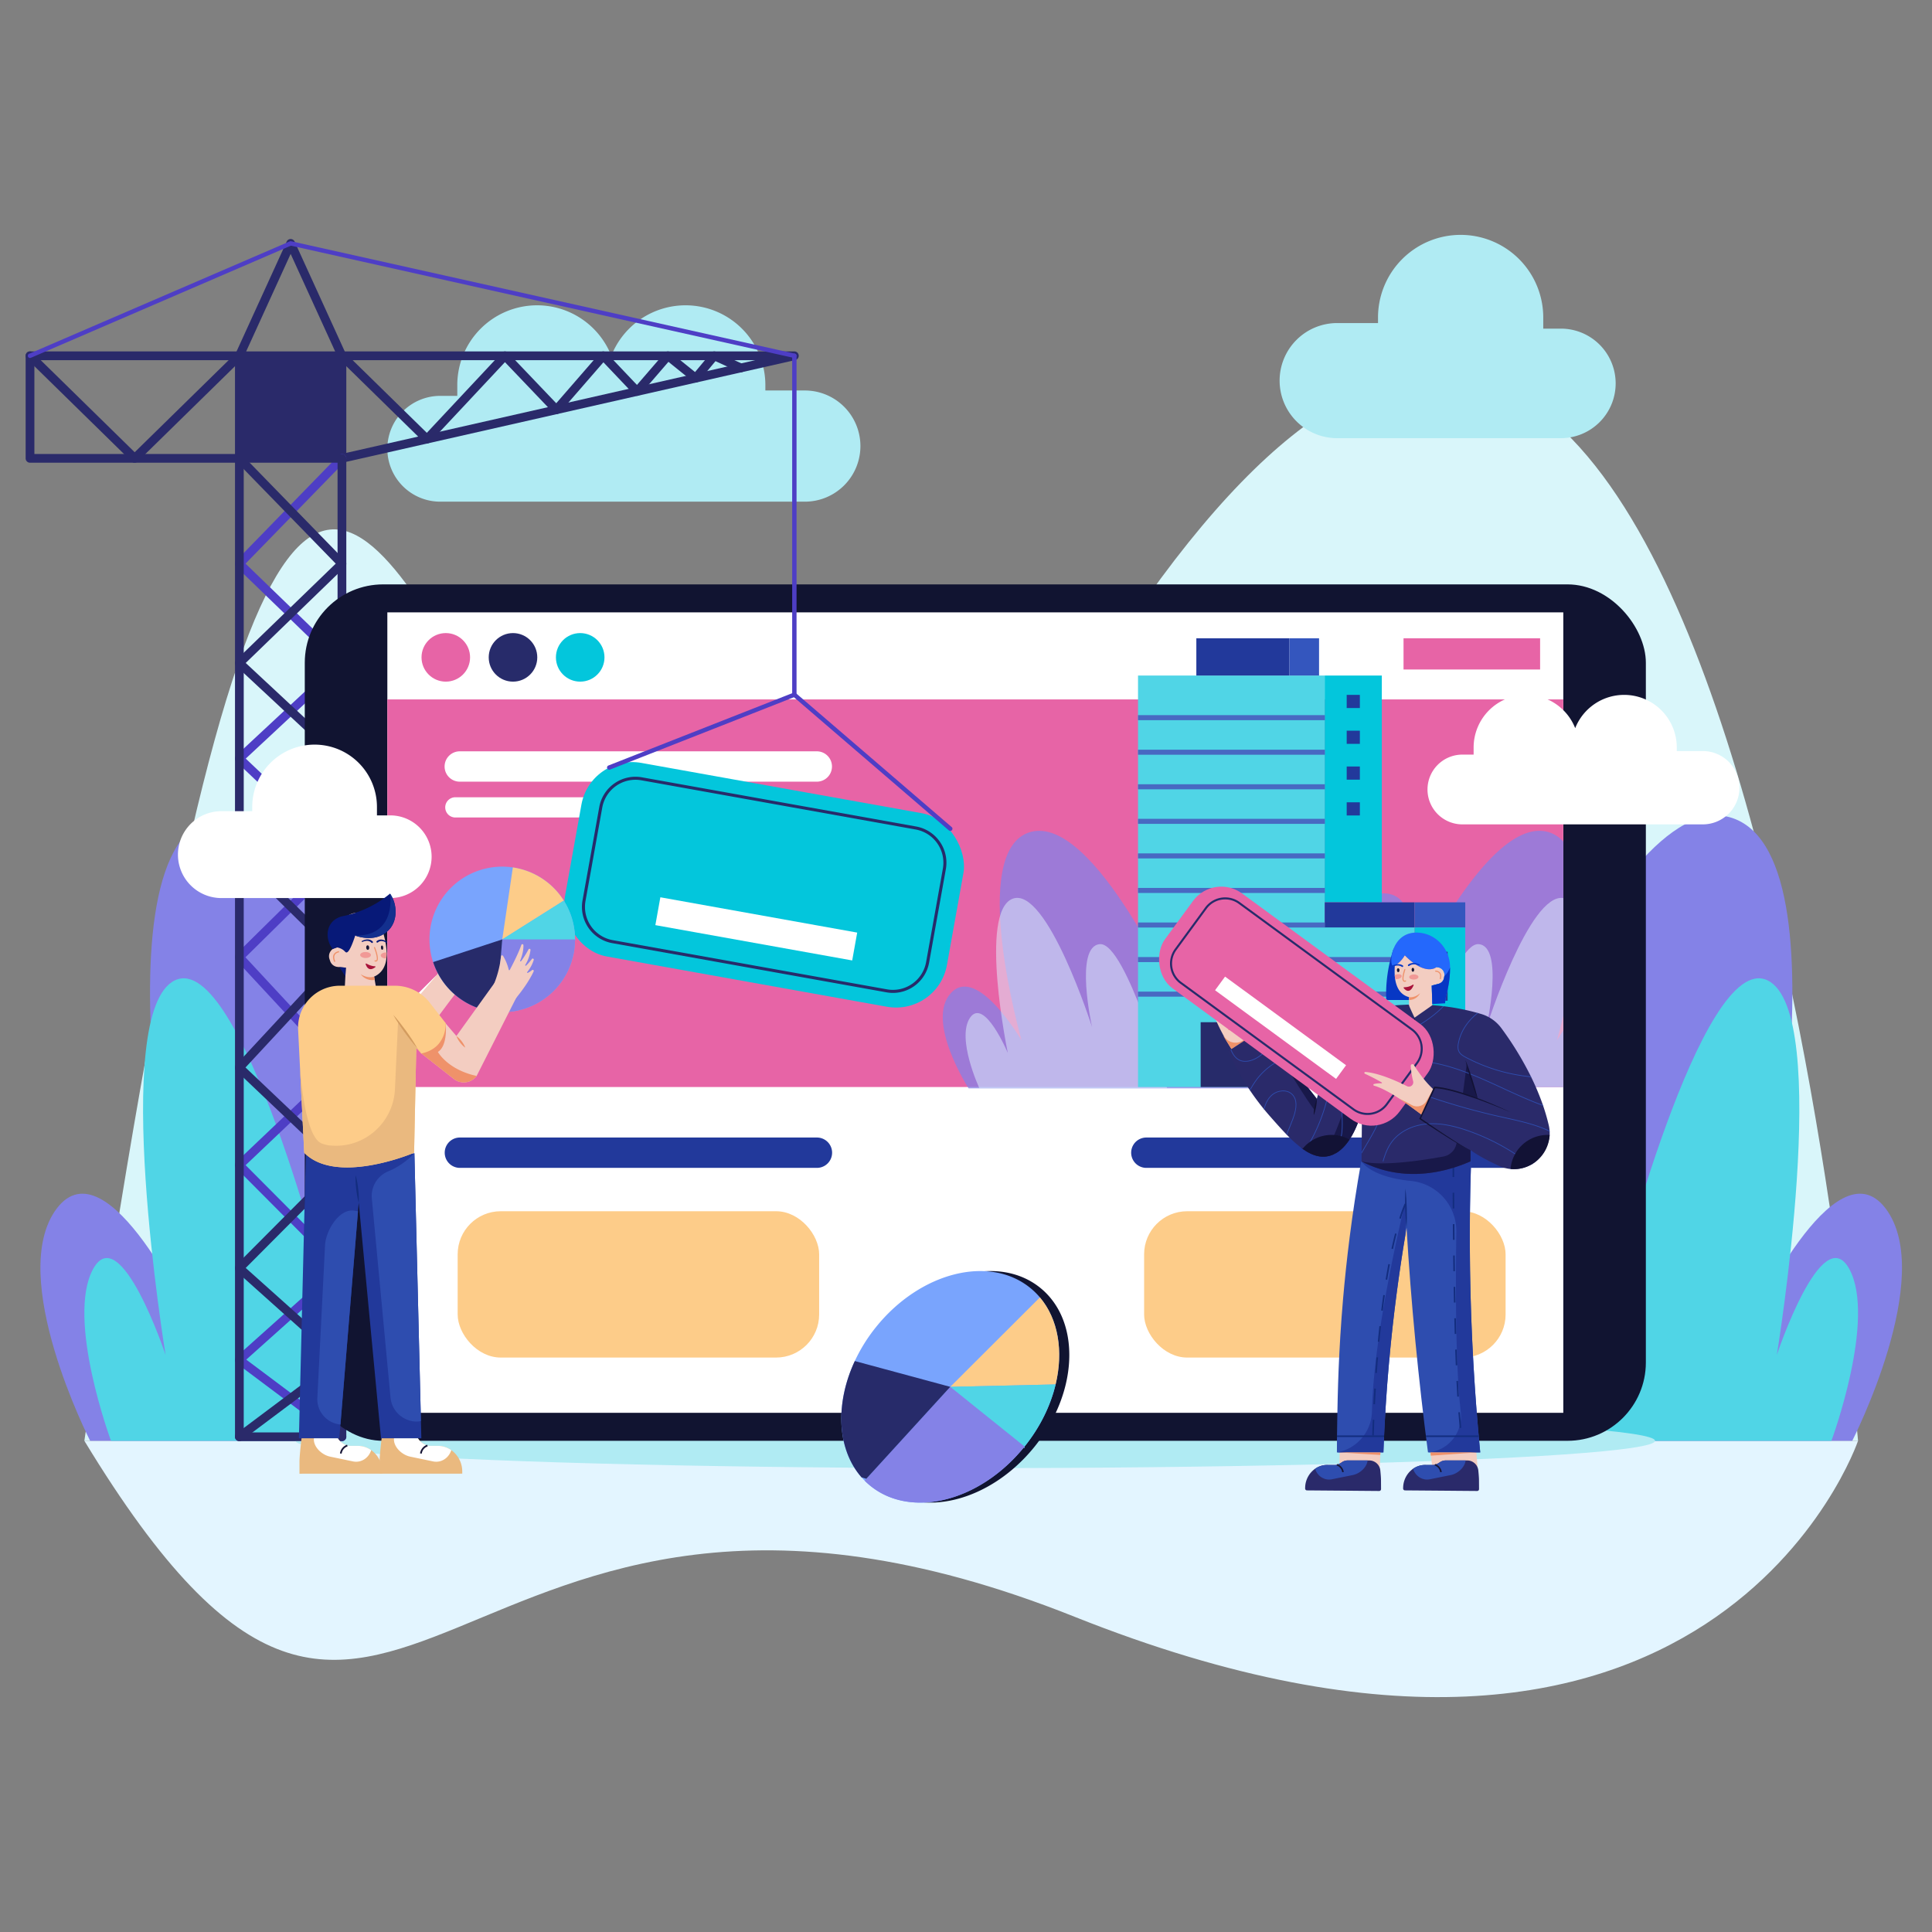 <svg xmlns="http://www.w3.org/2000/svg" id="Teamwork" viewBox="0 0 2000 2000"><rect x="0" y="0" width="2000" height="2000" fill="#808080" stroke="none"/><defs><style>.cls-1{fill:#d9f6fa;}.cls-12,.cls-2{fill:#e3f5ff;}.cls-11,.cls-3{fill:#8482e7;}.cls-4{fill:#50d5e6;}.cls-5{fill:#b0ebf3;}.cls-6{fill:#2a2a6a;}.cls-7{fill:#4e3ec5;}.cls-8{fill:#111431;}.cls-9{fill:#fff;}.cls-10{fill:#e764a6;}.cls-11{opacity:0.75;}.cls-12{opacity:0.5;}.cls-13{fill:#22399b;}.cls-14{fill:#3456be;}.cls-15{fill:#03c6dc;}.cls-16{fill:#4869c2;}.cls-17{fill:#272b6a;}.cls-18{fill:#fdcc89;}.cls-19{fill:#dc8e90;}.cls-20{fill:#eab97f;}.cls-21{fill:#171636;}.cls-22{fill:#fbcebf;}.cls-23{fill:#132d7f;}.cls-24{fill:#2e4daf;}.cls-25{fill:#f3cdc1;}.cls-26{fill:#ef926a;}.cls-27{fill:#79a4fd;}.cls-28{fill:#f19996;}.cls-29{fill:#071978;}.cls-30{fill:#a8133a;}.cls-31{fill:#13308e;}.cls-32{fill:#d39c5f;}.cls-33{fill:#181849;}.cls-34{fill:#0737c4;}.cls-35{fill:#fb7e60;}.cls-36{fill:#121235;}.cls-37{fill:#2468fc;}</style></defs><g id="Background"><path class="cls-1" d="M1923.444,1491.513S1772.4-361.681,1112.263,733.78,412.234-736.422,87.331,1491.513Z"></path><path class="cls-2" d="M1923.443,1491.513s-151.043,445.376-811.181,182.105S412.233,2026.95,87.329,1491.513Z"></path><path class="cls-3" d="M541.278,1001.421c-96.55,6.656-29.194,281.888-29.194,281.888S344.526,803.673,217.1,846.93C89.67,890.662,198.84,1371.248,198.84,1371.248S111.561,1181.58,58.792,1250.983c-52.768,69.878,34.53,240.53,34.53,240.53h697.76S637.828,994.766,541.278,1001.421Z"></path><path class="cls-4" d="M354.781,1129.047c-51.7,4.922-15.634,208.48-15.634,208.48s-89.729-354.733-157.967-322.74c-68.239,32.344-9.778,387.78-9.778,387.78s-46.738-140.277-75-88.947c-28.258,51.68,18.49,177.893,18.49,177.893H488.553S406.484,1124.125,354.781,1129.047Z"></path><path class="cls-3" d="M1469.494,1001.421c96.55,6.656,29.194,281.888,29.194,281.888s167.558-479.636,294.985-436.379c127.428,43.732,18.259,524.318,18.259,524.318s87.279-189.668,140.047-120.265c52.769,69.878-34.529,240.53-34.529,240.53H1219.69S1372.944,994.766,1469.494,1001.421Z"></path><path class="cls-4" d="M1655.991,1129.047c51.7,4.922,15.634,208.48,15.634,208.48s89.728-354.733,157.967-322.74c68.239,32.344,9.777,387.78,9.777,387.78s46.739-140.277,75-88.947c28.258,51.68-18.491,177.893-18.491,177.893H1522.219S1604.288,1124.125,1655.991,1129.047Z"></path><ellipse class="cls-5" cx="1009.647" cy="1491.514" rx="703.662" ry="28.276"></ellipse></g><g id="Cloud_1" data-name="Cloud 1"><path class="cls-5" d="M1672.526,396.9h0a56.7,56.7,0,0,0-56.7-56.7h-18.258V328.667a85.525,85.525,0,0,0-85.525-85.525h0a85.524,85.524,0,0,0-85.525,85.525v5.765h-42.283a59.58,59.58,0,0,0-59.579,59.58h0a59.579,59.579,0,0,0,59.579,59.579h231.591A56.7,56.7,0,0,0,1672.526,396.9Z"></path><path class="cls-5" d="M833.146,404.234H792.3v-5.569a82.614,82.614,0,0,0-82.614-82.614h0a82.641,82.641,0,0,0-76.848,52.236,82.64,82.64,0,0,0-76.848-52.236h0a82.614,82.614,0,0,0-82.613,82.614V409.8H455.743a54.767,54.767,0,0,0-54.766,54.766h0a54.766,54.766,0,0,0,54.766,54.766h377.4A57.551,57.551,0,0,0,890.7,461.785h0A57.552,57.552,0,0,0,833.146,404.234Z"></path></g><g id="Hangger"><path class="cls-6" d="M353.969,479.013a4.528,4.528,0,0,1-4.525-4.526V368.309a4.525,4.525,0,0,1,4.525-4.525H822.317a4.525,4.525,0,0,1,1,8.938L354.97,478.9A4.48,4.48,0,0,1,353.969,479.013Zm4.525-106.179v95.987l423.4-95.987Z"></path><rect class="cls-6" x="247.791" y="368.309" width="106.178" height="106.178" transform="translate(601.761 842.796) rotate(-180)"></rect><path class="cls-6" d="M247.791,479.012H31.071a4.525,4.525,0,0,1-4.525-4.525V368.309a4.525,4.525,0,0,1,4.525-4.525h216.72a4.525,4.525,0,0,1,4.525,4.525V474.487A4.525,4.525,0,0,1,247.791,479.012ZM35.6,469.962h207.67V372.834H35.6Z"></path><path class="cls-6" d="M353.969,372.834H247.791a4.525,4.525,0,0,1-4.117-6.4l53.09-116.36a4.524,4.524,0,0,1,8.233,0l53.089,116.36a4.525,4.525,0,0,1-4.117,6.4Zm-99.139-9.05h92.1L300.88,262.851Z"></path><path class="cls-7" d="M353.966,1491.85a4.5,4.5,0,0,1-2.71-.9L245.078,1411.41a4.526,4.526,0,0,1-.305-6.994L347.4,1312.572,244.584,1209.291a4.527,4.527,0,0,1,.091-6.474l102.935-97.765L244.474,993.911a4.526,4.526,0,0,1,.139-6.3l102.85-101.44L244.675,788.545a4.524,4.524,0,0,1,.032-6.592L347.4,686.3l-102.754-99.47a4.527,4.527,0,0,1-.1-6.408L350.727,471.331a4.525,4.525,0,0,1,6.485,6.313L254.2,583.479l102.918,99.628a4.527,4.527,0,0,1-.063,6.563L254.4,785.3l102.689,97.532a4.525,4.525,0,0,1,.062,6.5L254.094,990.972l103.192,111.2a4.524,4.524,0,0,1-.2,6.359l-102.819,97.655,102.91,103.38a4.527,4.527,0,0,1-.189,6.565l-102.063,91.344L356.682,1483.7a4.526,4.526,0,0,1-2.716,8.148Z"></path><path class="cls-6" d="M247.794,1491.85a4.526,4.526,0,0,1-2.716-8.148l101.758-76.224-102.063-91.344a4.527,4.527,0,0,1-.189-6.565l102.91-103.38-102.819-97.655a4.524,4.524,0,0,1-.2-6.359l103.193-111.2L244.613,889.331a4.525,4.525,0,0,1,.062-6.5L347.365,785.3,244.707,689.67a4.525,4.525,0,0,1-.063-6.563l102.918-99.628L244.548,477.644a4.526,4.526,0,0,1,6.486-6.313L357.212,580.418a4.526,4.526,0,0,1-.095,6.408L254.362,686.3l102.692,95.657a4.525,4.525,0,0,1,.031,6.592L254.3,886.171l102.85,101.44a4.525,4.525,0,0,1,.139,6.3L254.15,1105.052l102.935,97.765a4.525,4.525,0,0,1,.091,6.474L254.365,1312.572l102.622,91.844a4.526,4.526,0,0,1-.305,6.994L250.5,1490.946A4.5,4.5,0,0,1,247.794,1491.85Z"></path><path class="cls-6" d="M353.969,1491.85H247.791a4.526,4.526,0,0,1-4.525-4.526V474.487a4.525,4.525,0,0,1,4.525-4.525H353.969a4.525,4.525,0,0,1,4.525,4.525V1487.324A4.526,4.526,0,0,1,353.969,1491.85ZM252.316,1482.8h97.128V479.012H252.316Z"></path><path class="cls-6" d="M139.431,479.012a4.509,4.509,0,0,1-3.167-1.293L27.9,371.541a4.525,4.525,0,1,1,6.334-6.464L139.431,468.152,244.624,365.077a4.525,4.525,0,0,1,6.334,6.464L142.6,477.719A4.507,4.507,0,0,1,139.431,479.012Z"></path><path class="cls-6" d="M441.991,459.057a4.522,4.522,0,0,1-3.166-1.293L350.8,371.542a4.525,4.525,0,0,1,6.333-6.465l84.715,82.983,77.536-82.843a4.526,4.526,0,0,1,3.282-1.433,4.433,4.433,0,0,1,3.3,1.4l49.857,52.252,45.268-52.1a4.522,4.522,0,0,1,3.316-1.556,4.465,4.465,0,0,1,3.381,1.409l31.591,33.28,28.61-33.123a4.526,4.526,0,0,1,6.264-.565l25.266,20.366,16.414-19.736a4.525,4.525,0,0,1,5.358-1.224L768.8,376.75a4.525,4.525,0,1,1-3.758,8.233l-24.368-11.121-17.052,20.5a4.523,4.523,0,0,1-6.318.63l-25.33-20.418L662.96,408.171a4.524,4.524,0,0,1-6.706.157l-31.6-33.29-45.259,52.086a4.524,4.524,0,0,1-6.689.156L522.723,374.9,445.3,457.624a4.528,4.528,0,0,1-3.206,1.432Z"></path><path class="cls-7" d="M31.072,370.572a2.263,2.263,0,0,1-.9-4.341L299.984,249.872a2.262,2.262,0,0,1,1.389-.131L822.81,366.1a2.263,2.263,0,0,1-.986,4.417L301.1,254.317,31.967,370.387A2.25,2.25,0,0,1,31.072,370.572Z"></path></g><g id="Web"><rect class="cls-8" x="315.507" y="604.946" width="1388.28" height="886.568" rx="81.124"></rect><rect class="cls-9" x="400.977" y="633.919" width="1217.341" height="828.622"></rect><rect class="cls-10" x="400.978" y="724.034" width="1217.339" height="401.242"></rect><path class="cls-11" d="M1235.6,924.815c-50.2,2.741-15.179,116.091-15.179,116.091s-87.12-197.53-153.375-179.716c-66.255,18.011-9.493,215.933-9.493,215.933s-45.38-78.112-72.817-49.529c-27.436,28.778,17.953,99.059,17.953,99.059h362.794S1285.8,922.075,1235.6,924.815Z"></path><path class="cls-12" d="M1138.63,977.376c-26.882,2.027-8.128,85.86-8.128,85.86s-46.654-146.092-82.134-132.916c-35.48,13.32-5.083,159.7-5.083,159.7s-24.3-57.771-38.994-36.631c-14.693,21.284,9.614,73.263,9.614,73.263h194.279S1165.513,975.349,1138.63,977.376Z"></path><path class="cls-11" d="M1618.316,871.277v180.084c-3.539,15.049-6.325,24.872-6.555,25.71.293-.482,2.691-4.556,6.555-10.3v58.51H1461.5c-.251.9-.388,1.371-.388,1.371H1303.808s.188-.471.534-1.371c7.048-17.783,81.559-203.061,129.356-200.464,49.733,2.723,15.8,114.045,15.185,116.066,1.288-2.911,87.6-197.364,153.369-179.686A32.468,32.468,0,0,1,1618.316,871.277Z"></path><path class="cls-12" d="M1618.316,929.64v195.636H1461.5c4.346-15.091,43.785-149.809,69.16-147.9,26.642,2.011,8.462,84.345,8.137,85.843C1539.469,1061.111,1583.464,924.215,1618.316,929.64Z"></path><polygon class="cls-4" points="1178.076 699.32 1178.076 1125.277 1464.284 1125.277 1464.284 959.813 1371.49 959.813 1371.49 699.32 1178.076 699.32"></polygon><rect class="cls-13" x="1238.448" y="660.749" width="96.427" height="38.571"></rect><rect class="cls-14" x="1334.876" y="660.749" width="30.605" height="38.571"></rect><rect class="cls-15" x="1371.35" y="699.32" width="59.114" height="234.779"></rect><rect class="cls-13" x="1371.35" y="934.099" width="92.934" height="25.993"></rect><rect class="cls-14" x="1464.284" y="934.099" width="52.546" height="25.993"></rect><rect class="cls-15" x="1464.284" y="960.093" width="52.546" height="165.184"></rect><rect class="cls-16" x="1178.076" y="740.313" width="193.414" height="5.218"></rect><rect class="cls-16" x="1178.076" y="776.089" width="193.414" height="5.218"></rect><rect class="cls-16" x="1178.076" y="811.865" width="193.414" height="5.218"></rect><rect class="cls-16" x="1178.076" y="847.641" width="193.414" height="5.218"></rect><rect class="cls-16" x="1178.076" y="883.417" width="193.414" height="5.218"></rect><rect class="cls-16" x="1178.076" y="919.192" width="193.414" height="5.218"></rect><rect class="cls-16" x="1178.076" y="954.968" width="193.414" height="5.218"></rect><rect class="cls-16" x="1178.076" y="990.745" width="286.208" height="5.218"></rect><rect class="cls-16" x="1178.076" y="1026.521" width="286.208" height="5.217"></rect><rect class="cls-17" x="1242.92" y="1058.197" width="139.75" height="67.08"></rect><rect class="cls-13" x="1484.967" y="985.248" width="13.626" height="13.626"></rect><rect class="cls-13" x="1484.967" y="1022.316" width="13.626" height="13.626"></rect><rect class="cls-13" x="1394.095" y="719.339" width="13.626" height="13.626"></rect><rect class="cls-13" x="1394.095" y="756.408" width="13.626" height="13.626"></rect><rect class="cls-13" x="1394.095" y="793.476" width="13.626" height="13.626"></rect><rect class="cls-13" x="1394.095" y="830.545" width="13.626" height="13.626"></rect><rect class="cls-10" x="1452.931" y="660.749" width="141.378" height="32.315"></rect><circle class="cls-10" cx="461.489" cy="680.497" r="25.134"></circle><circle class="cls-17" cx="531.056" cy="680.497" r="25.134"></circle><circle class="cls-15" cx="600.623" cy="680.497" r="25.134"></circle><path class="cls-9" d="M845.679,809.185h-369.6a15.709,15.709,0,1,1,0-31.417h369.6a15.709,15.709,0,0,1,0,31.417Z"></path><path class="cls-13" d="M845.679,1208.982h-369.6a15.709,15.709,0,0,1,0-31.418h369.6a15.709,15.709,0,0,1,0,31.418Z"></path><path class="cls-9" d="M679.5,846.261H471.476a10.473,10.473,0,1,1,0-20.945H679.5a10.473,10.473,0,1,1,0,20.945Z"></path><rect class="cls-18" x="473.776" y="1253.864" width="374.203" height="151.477" rx="44.573"></rect><path class="cls-13" d="M1556.291,1208.982h-369.6a15.709,15.709,0,0,1,0-31.418h369.6a15.709,15.709,0,1,1,0,31.418Z"></path><rect class="cls-18" x="1184.388" y="1253.864" width="374.203" height="151.477" rx="44.573"></rect></g><g id="Cloud_2" data-name="Cloud 2"><path class="cls-9" d="M446.8,886.88h0a42.8,42.8,0,0,0-42.8-42.8H390.219v-8.7a64.557,64.557,0,0,0-64.557-64.557h0a64.557,64.557,0,0,0-64.557,64.557v4.352H229.189A44.972,44.972,0,0,0,184.217,884.7h0a44.973,44.973,0,0,0,44.972,44.973H404A42.8,42.8,0,0,0,446.8,886.88Z"></path><path class="cls-9" d="M1762.73,777.49H1735.8v-3.672a54.479,54.479,0,0,0-54.479-54.479h0a54.5,54.5,0,0,0-50.676,34.446,54.5,54.5,0,0,0-50.677-34.446h0a54.479,54.479,0,0,0-54.479,54.479v7.345h-11.63a36.115,36.115,0,0,0-36.115,36.115h0a36.115,36.115,0,0,0,36.115,36.115H1762.73a37.952,37.952,0,0,0,37.952-37.951h0A37.952,37.952,0,0,0,1762.73,777.49Z"></path></g><g id="Rope"><rect class="cls-15" x="590.205" y="814.183" width="401.754" height="203.566" rx="53.54" transform="translate(174.153 -125.285) rotate(10.17)"></rect><path class="cls-17" d="M924.421,1027.86a38.491,38.491,0,0,1-6.8-.608L633.751,976.333a38.1,38.1,0,0,1-30.734-44.172l17.354-96.747a38.093,38.093,0,0,1,44.172-30.735l283.87,50.92a38.094,38.094,0,0,1,30.734,44.172l-17.354,96.747a38.077,38.077,0,0,1-37.372,31.342ZM657.809,807.219a34.967,34.967,0,0,0-34.345,28.749l-17.355,96.747a34.95,34.95,0,0,0,28.2,40.525l283.87,50.92a34.909,34.909,0,0,0,40.524-28.2l17.355-96.747a34.948,34.948,0,0,0-28.2-40.524l-283.87-50.921A35,35,0,0,0,657.809,807.219Z"></path><rect class="cls-9" x="679.396" y="946.908" width="207.018" height="29.285" transform="translate(182.073 -123.125) rotate(10.17)"></rect><path class="cls-7" d="M630.674,796.819a2.262,2.262,0,0,1-.828-4.368l190.208-74.838v-349.3a2.263,2.263,0,1,1,4.526,0V719.154a2.264,2.264,0,0,1-1.434,2.106L631.5,796.662A2.256,2.256,0,0,1,630.674,796.819Z"></path><path class="cls-7" d="M983.706,860.163a2.255,2.255,0,0,1-1.474-.547L820.842,720.87a2.263,2.263,0,1,1,2.95-3.432l161.39,138.746a2.263,2.263,0,0,1-1.476,3.979Z"></path></g><g id="Human_2" data-name="Human 2"><path class="cls-19" d="M432.842,1471.016l.684-25.028-35.494-7.856-.866,7.633-1.83,40.876S414.417,1506.515,432.842,1471.016Z"></path><path class="cls-20" d="M310.025,1525.576l30.572-.02h.609l54.414-.036,0-2.057c0-.69-.03-1.377-.075-2.057a26.989,26.989,0,0,0-11.308-20.245,24.712,24.712,0,0,0-6.532-3.253,24.106,24.106,0,0,0-7.391-1.147l-8.289,0a9.17,9.17,0,0,1-2.468-.338c-4.832-1.35-11.681-6.568-10.519-12.01l2.547-11.889s-6.351-10.226-24.348,10.973a20.973,20.973,0,0,1-1.793,1.874c-4.566,4.218-8.98,3.95-13.014,1.265,0,0-2.409,19.512-2.408,26.293l0,8.523Z"></path><path class="cls-9" d="M341.708,1507.9l23.754,4.949c8.16,1.7,16.23-3.323,18.771-11.691a24.712,24.712,0,0,0-6.532-3.253,24.106,24.106,0,0,0-7.391-1.147l-8.289,0a9.17,9.17,0,0,1-2.468-.338c-4.832-1.35-11.681-6.568-10.519-12.01l2.547-11.889s-6.351-10.226-24.348,10.973a20.973,20.973,0,0,1-1.793,1.874l-.419,3.042C323.764,1497.546,333.145,1506.12,341.708,1507.9Z"></path><path class="cls-21" d="M359.823,1497.276l-.522-1.7a11.033,11.033,0,0,0-7.371,9.006l1.763.226A9.259,9.259,0,0,1,359.823,1497.276Z"></path><path class="cls-20" d="M392.935,1525.576l30.571-.02h.61l54.414-.036,0-2.057c0-.69-.031-1.377-.075-2.057a26.989,26.989,0,0,0-11.308-20.245,24.712,24.712,0,0,0-6.532-3.253,24.106,24.106,0,0,0-7.391-1.147l-8.29,0a9.181,9.181,0,0,1-2.468-.338c-4.832-1.35-11.68-6.568-10.518-12.01l2.547-11.889s-6.351-10.226-24.348,10.973a20.978,20.978,0,0,1-1.794,1.874c-4.565,4.218-8.979,3.95-13.013,1.265,0,0-2.409,19.512-2.408,26.293l0,8.523Z"></path><path class="cls-9" d="M424.617,1507.9l23.754,4.949c8.161,1.7,16.231-3.323,18.772-11.691a24.712,24.712,0,0,0-6.532-3.253,24.106,24.106,0,0,0-7.391-1.147l-8.29,0a9.181,9.181,0,0,1-2.468-.338c-4.832-1.35-11.68-6.568-10.518-12.01l2.547-11.889s-6.351-10.226-24.348,10.973a20.978,20.978,0,0,1-1.794,1.874l-.419,3.042C406.673,1497.546,416.055,1506.12,424.617,1507.9Z"></path><path class="cls-21" d="M442.733,1497.276l-.522-1.7a11.033,11.033,0,0,0-7.371,9.006l1.762.226A9.261,9.261,0,0,1,442.733,1497.276Z"></path><path class="cls-22" d="M395.336,1486.641c14.9.2,20.618-9.792,22.719-18.991,1.676-7.354-5.139-14.822-12.105-17.707-4.2-1.734-8-3.754-8.784-4.178Z"></path><path class="cls-22" d="M309.625,1486.641c14.9.2,20.619-9.792,22.72-18.991,1.675-7.354-5.14-14.822-12.106-17.707-4.2-1.734-8-3.754-8.784-4.178Z"></path><polygon class="cls-13" points="436.182 1488.906 394.409 1488.906 371.36 1245.022 370.593 1253.887 352.429 1474.652 351.193 1488.906 309.42 1488.906 316.621 1193.871 428.981 1193.871 435.729 1470.997 436.182 1488.906"></polygon><path class="cls-23" d="M371.392,1245.085a62.268,62.268,0,0,1-1.616-7.021c-.435-2.352-.748-4.718-1.037-7.087-.251-2.373-.476-4.749-.579-7.139a61.637,61.637,0,0,1,0-7.2,61.685,61.685,0,0,1,1.619,7.021c.434,2.352.747,4.718,1.035,7.087.248,2.374.472,4.75.575,7.14A62.281,62.281,0,0,1,371.392,1245.085Z"></path><path class="cls-24" d="M435.729,1471a20.079,20.079,0,0,1-7.482.41,27.486,27.486,0,0,1-24-24.69l-19.319-205.871a27.612,27.612,0,0,1,17.035-28.312c16.037-6.525,27.013-18.663,27.013-18.663Z"></path><path class="cls-24" d="M370.593,1253.887l-18.164,220.765-.337-.033a26.314,26.314,0,0,1-23.578-27.522l7.961-157.908c.781-15.5,14.722-38.17,30.076-35.941C369.02,1253.606,370.593,1253.887,370.593,1253.887Z"></path><path class="cls-25" d="M444.758,1021.919c1.915-2.1,12.356-14.792,15.331-44.242A1.6,1.6,0,0,1,463.04,977a51.462,51.462,0,0,1,5.593,12.462,1.055,1.055,0,0,0,1.962.173,242.507,242.507,0,0,0,10.2-23.608,1.6,1.6,0,0,1,3.108.588,42.44,42.44,0,0,1-1.888,10.559,1.025,1.025,0,0,0,1.843.849c1.5-2.344,3.118-5.016,4.468-7.611a1.6,1.6,0,0,1,3,.99A41.064,41.064,0,0,1,488,981.982a1.026,1.026,0,0,0,1.711,1.1c.686-.791,1.393-1.649,2.09-2.559a1.6,1.6,0,0,1,2.781,1.5,40.159,40.159,0,0,1-5.722,10.412.565.565,0,0,0,.708.846,22.9,22.9,0,0,0,3-1.929,1.6,1.6,0,0,1,2.411,1.941c-3.966,8.668-13,24.433-32.791,45.873a.467.467,0,0,1-.67.016l-16.743-16.62A.461.461,0,0,1,444.758,1021.919Z"></path><path class="cls-26" d="M475.527,1010.252a.466.466,0,0,1-.437-.478c.137-7.134-5.7-14.181-5.764-14.253h0a.464.464,0,0,1,.2-.734h0c.258-.093,6.331-2.178,14.677,4.623a.466.466,0,0,1,.062.659h0a.466.466,0,0,1-.65.058c-5.577-4.539-10.107-4.909-12.315-4.725a.462.462,0,0,0-.334.731c1.714,2.377,5.175,7.908,5.055,13.673a.463.463,0,0,1-.49.446Z"></path><path class="cls-25" d="M369.293,1065.7l12.064,14.131,76.346-76.165,18.726,18.085-74.1,99.44a16.6,16.6,0,0,1-23.549,3.142l-34.679-27.2S358.669,1061.39,369.293,1065.7Z"></path><path class="cls-27" d="M595.252,972.474c0,.274,0,.549-.008.823a75.307,75.307,0,0,1-75.3,74.484q-3.221,0-6.373-.274c-1.18-.091-2.345-.213-3.5-.366a75.327,75.327,0,1,1,85.182-74.667Z"></path><path class="cls-18" d="M583.656,932.305l-63.711,40.169,10.964-74.522A75.316,75.316,0,0,1,583.656,932.305Z"></path><path class="cls-4" d="M595.9,973.3l-.655-.007-75.3-.823,63.711-40.169a74.953,74.953,0,0,1,11.6,40.169Z"></path><path class="cls-3" d="M595.9,973.3l-.655-.007a75.307,75.307,0,0,1-75.3,74.484q-3.221,0-6.373-.274l.13-1.485,6.243-73.548h75.307Z"></path><path class="cls-17" d="M519.945,972.474l-6.243,73.548-3.632,1.119a75.388,75.388,0,0,1-61.693-51.186Z"></path><path class="cls-25" d="M539.518,1022.776l-46.1,91.036a16.6,16.6,0,0,1-23.55,3.143l-34.678-27.2s6.915-16.965,14.691-26.11c3.512-4.129,7.2-6.666,10.506-5.325l.767.9.258.3,6.224,7.291.008.009,4.807,5.632,43.662-60.749Z"></path><path class="cls-25" d="M552.456,1005.537a1.091,1.091,0,0,0-1.7-1.285,22.154,22.154,0,0,1-4.332,2.837.546.546,0,0,1-.658-.84,36.805,36.805,0,0,0,6.759-12.558,1.093,1.093,0,0,0-1.935-.946,53.018,53.018,0,0,1-5.966,6.83.543.543,0,0,1-.849-.66,38.938,38.938,0,0,0,5.4-15.508,1.09,1.09,0,0,0-2.06-.6,97.568,97.568,0,0,1-7.695,12.226.544.544,0,0,1-.945-.524c2.9-7.178,3.478-12.568,3.375-16.086a1.1,1.1,0,0,0-2.133-.318c-3.164,9.128-9.769,21.763-12.006,25.953a.571.571,0,0,1-1.06-.152,49.421,49.421,0,0,0-5.944-14.452,1.1,1.1,0,0,0-2.024.443,107.721,107.721,0,0,1-6.685,27.188c-.176.449-.354.879-.539,1.3s-.367.864-.553,1.271c-3.7,8.328-7.393,12.5-8.477,13.619a.47.47,0,0,0,0,.65L518,1050.409a.475.475,0,0,0,.682.006c5.04-5.122,9.391-9.915,13.143-14.34C543.83,1021.911,549.718,1011.443,552.456,1005.537Z"></path><path class="cls-26" d="M493.422,1113.812a16.6,16.6,0,0,1-23.55,3.143l-34.678-27.2s6.915-16.965,14.691-26.11l.162-.087,11.111-4.338.219-.087s.014.134.039.386c.283,3.053,1.765,23.332-8.128,29.43C453.288,1088.951,463.332,1107.345,493.422,1113.812Z"></path><polygon class="cls-9" points="452.596 1008.758 433.572 1031.15 431.574 1029.731 452.596 1008.758"></polygon><path class="cls-25" d="M400.01,982.067c.028.207.045.416.062.625.1,1.12.164,2.235.181,3.337.013.187.016.377.017.566.011.59.007,1.16-.017,1.745-.032,1.312-.11,2.622-.262,3.89-.952,8.049-4.494,15.091-12.7,18.767l2.382,13.541a12.267,12.267,0,0,1,.045,4.016,3.243,3.243,0,0,1-1.072,1.924c-5.116,4.479-14.23,4.628-24.423,1.2a10.589,10.589,0,0,1-7.235-10.576l1.017-19.371-8.336-.753a9.062,9.062,0,0,1-7.637-5.406,5.905,5.905,0,0,1-.222-.583l-.735-2.184a9.132,9.132,0,0,1,7.93-12.02s-.011-.121-.018-.332c-.2-3.658-1.222-35.315,21.889-35.725A25.866,25.866,0,0,1,395.706,962.7,91.432,91.432,0,0,1,400.01,982.067Z"></path><path class="cls-26" d="M389.952,995.2a1.794,1.794,0,0,0,.523-.392c2.261-2.442-1.471-12.216-2.242-14.15a.565.565,0,0,0-1.049.418c1.683,4.223,3.84,11.477,2.463,12.965-.089.1-.359.388-1.241.114a.564.564,0,1,0-.336,1.077A2.477,2.477,0,0,0,389.952,995.2Z"></path><ellipse class="cls-28" cx="378.43" cy="988.623" rx="3.112" ry="5.591" transform="translate(-614.047 1356.827) rotate(-89.409)"></ellipse><path class="cls-28" d="M400.253,986.029c.013.187.016.377.017.566.011.59.007,1.16-.017,1.745-.032,1.312-.11,2.622-.262,3.89l0,0c-3.245.067-5.907-1.389-5.884-3.171.021-1.723,2.533-3.089,5.621-3.056C399.9,986.006,400.073,986.018,400.253,986.029Z"></path><path class="cls-26" d="M387.3,1011s-6.158,2.479-13.9-2.536a14.851,14.851,0,0,0,14.5,5.935Z"></path><path class="cls-29" d="M375.242,975.045a12.081,12.081,0,0,1,2.438-.84,10.142,10.142,0,0,1,2.527-.268,6.668,6.668,0,0,1,2.359.526,5.938,5.938,0,0,1,1.893,1.382l.063.062a.915.915,0,0,0,1.29-1.3c-.01-.011-.024-.023-.035-.033a7.692,7.692,0,0,0-2.6-1.641,8.238,8.238,0,0,0-2.97-.46,11.517,11.517,0,0,0-2.859.5,13.127,13.127,0,0,0-2.64,1.119.547.547,0,0,0,.5.97Z"></path><path class="cls-29" d="M400.585,975.015a12.1,12.1,0,0,0-2.328-1.435,10.338,10.338,0,0,0-2.64-.851,7.373,7.373,0,0,0-2.883.1,7.173,7.173,0,0,0-2.634,1.314.916.916,0,1,0,1.074,1.483l.038-.029.077-.063a5.449,5.449,0,0,1,1.892-1.12,5.779,5.779,0,0,1,2.247-.237,8.974,8.974,0,0,1,2.321.574,10.982,10.982,0,0,1,2.161,1.124l.026.018a.547.547,0,0,0,.649-.881Z"></path><ellipse class="cls-21" cx="380.649" cy="980.931" rx="1.55" ry="2.358" transform="translate(-78.856 34.372) rotate(-4.685)"></ellipse><ellipse class="cls-21" cx="395.545" cy="980.988" rx="1.178" ry="2.229" transform="translate(-78.811 35.589) rotate(-4.685)"></ellipse><path class="cls-26" d="M347.131,995.336c-1.31-2.829-1.5-5.109-.577-6.778,1.3-2.34,4.449-2.755,4.481-2.759l-.147-1.214c-.154.018-3.787.484-5.4,3.37-1.133,2.031-.954,4.687.531,7.895Z"></path><path class="cls-29" d="M404.012,960.918a26.068,26.068,0,0,1-6.97,6.131c-11.973,7.265-26.257,2.565-29.324,1.482-4.726,14.407-7.506,17.658-9.218,17.43-1.079-.134-1.574-1.62-4.231-3.231A15.366,15.366,0,0,0,349,980.785l-4.676,1.736c-6.415-8.68-6.831-19.632-1.49-26.788,4.366-5.86,11.14-7.217,13.19-7.545a112.164,112.164,0,0,0,47.749-23.128l.006.017c.427.626.868,1.329,1.308,2.093a32.4,32.4,0,0,1,3.993,11.353C409.441,940.892,411.081,951.864,404.012,960.918Z"></path><polygon class="cls-29" points="351.286 1001.124 357.53 1010.816 358.008 1001.726 351.286 1001.124"></polygon><path class="cls-30" d="M388.176,1000.277c-1.711-.014-4.75-.473-8.89-2.791a.521.521,0,0,0-.757.605c.812,2.637,3.4,8.19,9.961,3.121A.522.522,0,0,0,388.176,1000.277Z"></path><path class="cls-31" d="M404.012,960.918a26.068,26.068,0,0,1-6.97,6.131c-11.973,7.265-26.257,2.565-29.324,1.482,42.935.453,36.234-42.407,36.065-43.454l1.308,2.093a32.4,32.4,0,0,1,3.993,11.353C409.441,940.892,411.081,951.864,404.012,960.918Z"></path><path class="cls-18" d="M460.893,1065.652c-.048.261-.095.53-.149.8a30.846,30.846,0,0,1-6.722,14.242c-.12.14-.244.28-.37.418-3.742,4.159-9.279,7.742-17.469,9.456l-5.271-5.8-.247,11.884-.014.793-.3,14.562-.017.829-.3,14.5-.017.866-.3,14.438-.019.894-.3,14.4-.02.919-.3,14.363-.019.93-.294,14.352-.02.927-.081,3.907a218.784,218.784,0,0,1-25.6,8.6c-.241.067-.484.132-.728.2-2.115.568-4.314,1.126-6.582,1.664l-.863.2c-3.7.86-7.582,1.658-11.565,2.334-.2.036-.412.07-.616.1-4.179.7-8.468,1.261-12.792,1.625-.258.019-.518.042-.776.061-2.507.2-5.025.328-7.535.376-.254,0-.507.008-.761.011a98.3,98.3,0,0,1-13.546-.706c-.213-.028-.423-.053-.633-.081a70.9,70.9,0,0,1-10.994-2.325c-.322-.1-.641-.2-.96-.3a55.083,55.083,0,0,1-5.457-2.044c-.254-.11-.506-.222-.759-.339a45.85,45.85,0,0,1-11.181-7.132q-1.232-1.071-2.389-2.246l0-.042-.781-15.772-.048-.964-.787-15.836-.05-1.028-.788-15.851-.05-1-.784-15.8-.045-.893-.779-15.7-.039-.773-.412-8.314-.008-.142c-.011-.219-.017-.331-.017-.331l-.339-6.8-.033-.68-.768-15.47-.031-.613-.571-11.529c-.059-1.272-.062-2.535-.008-3.781,0-.191.016-.381.025-.569a43.1,43.1,0,0,1,2.826-13.234c.075-.2.151-.387.23-.58a43.428,43.428,0,0,1,5.223-9.4c.115-.16.233-.316.348-.471a43.315,43.315,0,0,1,34.717-17.349h56.722a46.181,46.181,0,0,1,31.024,11.972c.14.123.28.252.42.378a46.741,46.741,0,0,1,3.481,3.607l5.871,7.524,5.241,6.719,6.657,8.535A30.543,30.543,0,0,1,460.893,1065.652Z"></path><path class="cls-20" d="M436.182,1090.57l-5.271-5.8-2.241,108.556s-80.121,34.163-113.738,0l-4.565-91.972c.35,6.311,4.507,73.811,22.1,82.13a31.874,31.874,0,0,0,11.025,2.446c34.285,2.51,63.775-24.088,65.357-58.429l3.185-69.11Z"></path><path class="cls-32" d="M407.049,1050.537c2.433,2.626,4.7,5.374,6.905,8.164s4.334,5.637,6.433,8.5c2.067,2.891,4.112,5.8,6.059,8.775s3.854,5.984,5.582,9.12c-2.435-2.625-4.7-5.372-6.907-8.163s-4.334-5.636-6.431-8.506c-2.064-2.893-4.11-5.8-6.056-8.777S408.779,1053.671,407.049,1050.537Z"></path><path class="cls-26" d="M472.508,1072.575a18.754,18.754,0,0,1,2.928,2.476,30.824,30.824,0,0,1,2.455,2.837,30.116,30.116,0,0,1,2.1,3.11,18.409,18.409,0,0,1,1.622,3.474,18.41,18.41,0,0,1-2.929-2.474,30.394,30.394,0,0,1-2.454-2.838,31.006,31.006,0,0,1-2.1-3.112A18.654,18.654,0,0,1,472.508,1072.575Z"></path></g><g id="Table"><path class="cls-8" d="M1071.105,1497.434c-.3.374-.6.747-.909,1.115-45.567,55.813-116.266,73.668-158.476,39.768a72.261,72.261,0,0,1-6.209-5.6q-1.659-1.638-3.178-3.371c-25.474-28.979-27.554-76.205-6.979-120.4a171.784,171.784,0,0,1,21.89-35.079c45.541-56.7,116.9-75.018,159.393-40.894a74.7,74.7,0,0,1,10.333,10.075c19.137,22.626,24.45,55.886,16.271,90.109C1098.017,1455.034,1087.269,1477.307,1071.105,1497.434Z"></path><path class="cls-27" d="M1060.632,1497.434c-.3.374-.6.747-.908,1.115-45.567,55.813-116.266,73.668-158.476,39.768a72.425,72.425,0,0,1-6.21-5.6q-1.659-1.638-3.178-3.371c-25.473-28.979-27.553-76.205-6.978-120.4a171.784,171.784,0,0,1,21.89-35.079c45.541-56.7,116.9-75.018,159.392-40.894a74.594,74.594,0,0,1,10.333,10.075c19.138,22.626,24.45,55.886,16.272,90.109C1087.545,1455.034,1076.8,1477.307,1060.632,1497.434Z"></path><path class="cls-18" d="M1092.769,1433.156,983.7,1435.65l92.8-92.6C1095.635,1365.673,1100.947,1398.933,1092.769,1433.156Z"></path><path class="cls-4" d="M1060.385,1499.1l-.661-.547-76.022-62.9,109.067-2.494c-5.224,21.878-15.973,44.151-32.137,64.278Z"></path><path class="cls-3" d="M1060.385,1499.1l-.661-.547c-45.567,55.813-116.266,73.668-158.476,39.768a72.425,72.425,0,0,1-6.21-5.6l1.758-1.918L983.7,1435.65l76.93,61.784Z"></path><path class="cls-17" d="M983.7,1435.65,896.8,1530.8l-4.936-1.453c-25.473-28.979-27.553-76.205-6.978-120.4Z"></path></g><g id="Human_1" data-name="Human 1"><path class="cls-25" d="M1307.058,1084.213s-12.474-15.723-11.194-53.683a1.284,1.284,0,0,0-2.261-.885,58.073,58.073,0,0,0-9.54,15.655.67.67,0,0,1-1.258-.02c-1.825-5.257-7.164-21.114-9.163-32.272a1.284,1.284,0,0,0-2.523-.021c-.77,4.057-1.084,10.409.955,19.257a.635.635,0,0,1-1.183.439,113.135,113.135,0,0,1-6.679-15.583,1.283,1.283,0,0,0-2.5.312c-.248,4.344.273,10.771,3.413,18.964a.636.636,0,0,1-1.1.611,62.317,62.317,0,0,1-5.665-9.006,1.283,1.283,0,0,0-2.419.735,43.372,43.372,0,0,0,5.538,15.8.638.638,0,0,1-.913.848,26.023,26.023,0,0,1-4.509-4.084,1.281,1.281,0,0,0-2.209,1.178c2.766,9.7,10.428,29.592,31.257,58.672Z"></path><path class="cls-26" d="M1300.278,1069.435l-14.272,8.118a14.043,14.043,0,0,1-17.093-2.5l-2.691-2.815,8.616,13.7Z"></path><path class="cls-26" d="M1272.724,1066.42l-1.1-.077c.513-7.338,6.285-13.792,8.235-15.776-1.969-.6-7.688-1.574-15.738,3.62l-.6-.924c10.592-6.834,17.305-3.542,17.586-3.4l.7.358-.577.535C1281.159,1050.831,1273.3,1058.2,1272.724,1066.42Z"></path><path class="cls-25" d="M1456.066,1271.135s23.488,235.317,27.532,251.943h46.284s-18.741-223.486-10.719-251.943Z"></path><path class="cls-25" d="M1456.066,1271.135c-5.806,31.144-11.025,63.928-15.382,98.263-6.908,54.438-10.774,105.856-12.507,153.68h-41.64s1.123-208.94,15.952-250.062Z"></path><path class="cls-24" d="M1532.329,1503.536h-54.077q-7.344-55.974-13.076-115.266-5.755-60.108-9.111-117.136-.615,3.631-1.232,7.3c-6.689,39.964-12.438,82.964-16.62,128.72-3.059,33.459-5.015,65.631-6.117,96.387h-48.134c.022-10.375.119-21.419.335-33.037.508-28.53,1.351-71.519,6.052-126.04,3.339-38.538,8.926-86.769,18.8-142.219h113.71c-1.211,35.933-1.632,73.26-1.07,111.884C1522.776,1381.137,1526.6,1444.422,1532.329,1503.536Z"></path><path class="cls-13" d="M1456.065,1239.081l-1.232,39.348c-6.689,39.964-12.438,82.964-16.62,128.72-3.059,33.459-5.015,65.631-6.117,96.387h-48.134l.594-.112a44.07,44.07,0,0,0,35.7-42.324C1422.136,1373.877,1456.065,1239.081,1456.065,1239.081Z"></path><path class="cls-13" d="M1478.252,1503.536c.532-.03,1.156-.094,1.859-.187,20.249-2.7,34.4-21.358,32.069-41.653-5.551-48.308-5.4-132.05-4.564-186.557a52.122,52.122,0,0,0-46.995-52.622c-42.45-4.257-51.166-20.277-51.166-20.277s66.765-.67,70.007,0a14.215,14.215,0,0,0,2.54,0h40.861c-1.211,35.933-1.632,73.26-1.07,111.884.983,67.013,4.809,130.3,10.536,189.412Z"></path><polygon class="cls-26" points="1528.305 1503.532 1480.755 1503.532 1481.181 1506.908 1528.305 1503.532"></polygon><path class="cls-26" d="M1429,1503.532s-.116,2.468-.123,2.618-42.136-2.618-42.136-2.618Z"></path><rect class="cls-23" x="1383.957" y="1485.972" width="48.818" height="1.621"></rect><rect class="cls-23" x="1476.097" y="1485.972" width="54.671" height="1.621"></rect><path class="cls-23" d="M1456.066,1271.135c-.435-3.383-.709-6.771-.928-10.161s-.362-6.781-.478-10.174c-.085-3.393-.15-6.787-.12-10.184s.1-6.8.334-10.2c.437,3.383.712,6.771.93,10.161s.362,6.781.476,10.174c.083,3.393.148,6.788.118,10.185S1456.3,1267.733,1456.066,1271.135Z"></path><path class="cls-23" d="M1511.093,1478.238c-.5-4.77-.981-10.222-1.432-16.2l1.617-.121c.45,5.966.929,11.4,1.426,16.157Zm-2.511-32.424c-.3-5.105-.59-10.564-.861-16.226l1.619-.078c.271,5.656.56,11.11.861,16.209Zm-1.571-32.458c-.212-5.307-.41-10.728-.6-16.233l1.619-.055c.186,5.5.384,10.92.6,16.224Zm-1.1-32.467q-.231-8.062-.431-16.237l1.621-.039c.133,5.437.277,10.856.431,16.229Zm-.8-32.481c-.114-5.425-.218-10.841-.314-16.219l1.621-.029q.144,8.064.314,16.215Zm-.582-32.457c-.083-5.5-.157-10.919-.224-16.24l1.621-.02c.067,5.32.141,10.742.224,16.235Zm-.411-32.481c-.056-5.592-.106-11.021-.148-16.242l1.621-.014c.042,5.222.092,10.648.148,16.24Zm-.261-32.488c-.037-5.825-.063-11.265-.083-16.245l1.622-.006c.019,4.978.045,10.418.082,16.242Zm-.129-32.5c-.008-4.077-.01-7.477-.01-10.1,0-3.981.005-6.156.005-6.156l1.621,0s0,2.174,0,6.152c0,2.618,0,6.016.01,10.091Z"></path><path class="cls-23" d="M1422.135,1486.03l-1.621-.049c.167-5.487.354-10.94.56-16.207l1.619.063C1422.488,1475.1,1422.3,1480.548,1422.135,1486.03Zm1.264-32.377-1.619-.078c.264-5.435.555-10.883.866-16.19l1.619.1C1423.953,1442.781,1423.662,1448.223,1423.4,1453.653Zm1.9-32.337-1.617-.113c.375-5.4.785-10.84,1.218-16.167l1.616.131C1426.083,1410.488,1425.674,1415.922,1425.3,1421.316Zm2.635-32.28-1.614-.152c.516-5.461,1.066-10.889,1.636-16.133l1.611.176C1429,1378.163,1428.449,1383.583,1427.934,1389.036Zm3.508-32.192-1.609-.2c.677-5.431,1.4-10.839,2.146-16.075l1.605.229C1432.838,1346.023,1432.117,1351.422,1431.442,1356.844Zm4.583-32.046-1.6-.262c.893-5.466,1.835-10.842,2.8-15.978l1.593.3C1437.856,1313.98,1436.917,1319.345,1436.025,1324.8Zm6-31.8-1.583-.344c1.2-5.513,2.45-10.828,3.721-15.8l1.57.4C1444.463,1282.208,1443.216,1287.5,1442.021,1293Zm8.087-31.287-1.546-.482a122.168,122.168,0,0,1,5.584-15.312l1.458.709A123.555,123.555,0,0,0,1450.108,1261.71Z"></path><path class="cls-6" d="M1604.2,1174.92c-.281,6.269-5.209,22.306-17.95,30.033-.248.14-.508.292-.756.443a36.48,36.48,0,0,1-21.765,4.744,37.771,37.771,0,0,1-12.158-3.328c-10.958-5.026-21.517-10.6-29.319-16.254v11.682c-16.805,7.36-53.04,20.1-92.81,8.127a115.792,115.792,0,0,1-19.982-8.127c.022-2.691.044-5.371.065-8.062l.011-1.491.022-1.978.356-41.5c-.756,3.026-4.636,17.983-12.882,30.443-3.966,5.987-8.958,11.412-15.086,14.632-.378.206-.756.389-1.145.562a25.708,25.708,0,0,1-5.944,2c-7.976,1.632-15.735-.714-23.527-5.663-.205-.13-.421-.27-.627-.411-.745-.486-1.5-.994-2.247-1.534-.562-.4-1.135-.822-1.7-1.243l-.011-.011a133.159,133.159,0,0,1-14.632-13.282c-.206-.194-.39-.389-.573-.583-5.49-5.685-11.1-12.039-16.9-18.62q-3.015-3.421-5.8-6.809c-.205-.248-.4-.5-.605-.735-5.252-6.451-9.942-12.806-14.092-18.955-.162-.238-.324-.476-.475-.713a262.945,262.945,0,0,1-22.154-40.191l2.3-1.491c.206-.141.422-.281.638-.422q15.156-9.823,30.313-19.658s4.312,5.1,10.667,12.7c.173.2.356.41.518.616.714.843,1.438,1.718,2.194,2.615a.344.344,0,0,1,.033.043c3.285,3.912,6.948,8.3,10.763,12.893.173.194.335.4.508.605,12.439,14.956,26.358,31.9,33.469,41.2.1.118.173.227.26.335,0,0,4.971-18.815,12.481-39.413.108-.281.206-.551.3-.832.227-.616.454-1.232.692-1.837.086-.26.183-.53.281-.778,4.8-12.785,10.493-25.872,16.534-35.317.162-.249.324-.5.5-.746.141-.216.292-.421.433-.627a33.338,33.338,0,0,1,20.576-13.227,242.47,242.47,0,0,1,25.407-3.686c.259-.021.529-.054.8-.075a258.045,258.045,0,0,1,52.586.594c.313.033.627.065.94.108a229.613,229.613,0,0,1,34.614,6.83c.292.076.6.162.9.249,1.092.313,2.183.627,3.286.961a40.257,40.257,0,0,1,20.641,14.536,332.355,332.355,0,0,1,30.616,50.068c.129.259.259.53.389.8a259.04,259.04,0,0,1,12.028,28.746c.1.3.2.616.313.908,2.194,6.43,4.129,13.044,5.717,19.776a37.668,37.668,0,0,1,.919,5.966A40.993,40.993,0,0,1,1604.2,1174.92Z"></path><path class="cls-33" d="M1507.874,1182.82c6.332,3.869,11.714,6.884,14.373,7.738v11.682c-16.805,7.36-53.04,20.1-92.81,8.127a115.792,115.792,0,0,1-19.982-8.127c21.159,5.457,63.874-1.172,84.786-5.016a16.815,16.815,0,0,0,13.633-14.4Z"></path><path class="cls-33" d="M1529.617,1137.345c-4.96-1.837-10.115-3.631-15.2-5.241l3.923-30.5Z"></path><path class="cls-33" d="M1362.91,1137.194l-1.924,11.833c-4.992-4.182-41.671-64.636-42.816-66.527,3.285,3.912,6.948,8.3,10.763,12.893.173.194.335.4.508.605C1341.88,1110.954,1355.8,1127.9,1362.91,1137.194Z"></path><path class="cls-33" d="M1409.909,1149.211c-.756,3.026-4.636,17.983-12.882,30.443-3.966,5.987-8.958,11.412-15.086,14.632-.378.206-.756.389-1.145.562a25.708,25.708,0,0,1-5.944,2c-7.976,1.632-15.735-.714-23.527-5.663-.205-.13-.421-.27-.627-.411-.745-.486-1.5-.994-2.247-1.534-.562-.4-1.135-.822-1.7-1.243.875.4,19.668,8.894,27.806-.551,8.192-9.521,29.924-77.767,30.605-79.9C1399.686,1132.709,1409.909,1149.211,1409.909,1149.211Z"></path><path class="cls-24" d="M1328.936,1095.393c.165.2.331.4.5.6a67.26,67.26,0,0,0-27.87,21.283,91.461,91.461,0,0,0-7.431,11.721c-.165-.24-.324-.474-.482-.707a93.328,93.328,0,0,1,7.31-11.466A67.973,67.973,0,0,1,1328.936,1095.393Z"></path><path class="cls-24" d="M1377.638,1099.978c1.806,3.87,1.536,8.236,1.114,12.385a183.78,183.78,0,0,1-27.426,78.823l-.633-.407A182.945,182.945,0,0,0,1378,1112.287c.414-4.042.678-8.3-1.039-11.985a11.9,11.9,0,0,0-1.31-2.183c.106-.279.2-.557.309-.836A13.37,13.37,0,0,1,1377.638,1099.978Z"></path><path class="cls-24" d="M1510.079,1088.881c-1.694-3.192-1.145-7.107-.58-9.772,2.65-12.572,10.065-22.864,19.815-30.588.293.083.594.166.895.256-9.832,7.649-17.315,17.91-19.972,30.483-.543,2.56-1.077,6.294.5,9.275,1.408,2.65,4.2,4.284,6.941,5.729a179.6,179.6,0,0,0,58.286,18.957c2.883.414,5.842.775,8.785,1.114.128.264.264.535.392.806-3.1-.354-6.234-.738-9.283-1.175a180.567,180.567,0,0,1-58.534-19.032C1514.483,1093.428,1511.584,1091.727,1510.079,1088.881Z"></path><path class="cls-24" d="M1586.244,1204.948c-.248.15-.5.3-.76.451-5.075-2.672-9.938-5.834-14.719-8.936-1.889-1.227-3.771-2.447-5.661-3.636a223.317,223.317,0,0,0-45.939-22.059c-16.239-5.623-29.376-7.822-41.331-6.918-15.343,1.159-28.653,7.784-36.52,18.174-4.51,5.97-7.152,12.979-9.17,20.213h-.783c2.048-7.377,4.727-14.545,9.358-20.665,7.995-10.563,21.5-17.3,37.055-18.475,12.075-.911,25.3,1.3,41.64,6.956a224.61,224.61,0,0,1,46.089,22.134q2.835,1.8,5.669,3.651C1576.058,1199.008,1581.042,1202.245,1586.244,1204.948Z"></path><path class="cls-24" d="M1338.715,1158.482c-2.055,5.436-4.268,10.871-6.61,16.224-.195-.2-.384-.392-.572-.587,2.3-5.255,4.465-10.578,6.482-15.9,4.495-11.857,4.306-20.04-.587-25-5.247-5.33-14.553-4.208-19.95.181-4.924,4.005-7.408,9.975-8.643,15.29-.2-.248-.4-.489-.6-.73,1.318-5.3,3.87-11.149,8.771-15.14,5.654-4.6,15.426-5.751,20.959-.128C1343.082,1137.884,1343.33,1146.324,1338.715,1158.482Z"></path><path class="cls-24" d="M1315.942,1079.84c-3.682,6.519-10.231,14.959-20.485,18.181a21.376,21.376,0,0,1-6.369,1.046,14.436,14.436,0,0,1-5.7-1.106c-4.818-2.063-7.5-6.452-9.583-11.353.211-.143.429-.279.64-.422,2.04,4.8,4.63,9.11,9.237,11.082,4.088,1.747,8.538.986,11.549.038,10.148-3.192,16.6-11.647,20.2-18.084C1315.6,1079.426,1315.776,1079.636,1315.942,1079.84Z"></path><path class="cls-24" d="M1604.177,1171.393c-14.259-6.873-30.468-10.442-46.315-13.942q-2.633-.576-5.24-1.16a704.817,704.817,0,0,1-86.841-25.371c-5.669-2.055-10.675-4.058-14.65-7.694-4.661-4.276-6.663-10.246-5.105-15.207,3.388-10.789,18.934-10.39,23.617-10.013,30.468,2.454,58.88,15.561,86.352,28.232,13.423,6.188,27.125,12.512,41.173,17.646.105.3.211.61.316.911-14.274-5.179-28.179-11.594-41.806-17.872-27.411-12.648-55.763-25.718-86.1-28.172-4.547-.361-19.612-.76-22.834,9.494-1.679,5.33,1.25,11.081,4.893,14.424,3.87,3.546,8.809,5.518,14.395,7.544a704.941,704.941,0,0,0,86.751,25.348q2.609.576,5.232,1.152c15.757,3.478,31.875,7.031,46.1,13.815C1604.147,1170.814,1604.162,1171.107,1604.177,1171.393Z"></path><path class="cls-24" d="M1421.19,1174.089c-3.057,5.533-6.332,11.066-9.494,16.419l-2.176,3.674.016-1.5,1.5-2.537c3.177-5.368,6.444-10.894,9.5-16.42,5.654-10.239,10.72-21.268,9.448-32.545a25.226,25.226,0,0,0-9.682-16.872,16.46,16.46,0,0,0-12.941-3.395c-10.254,1.852-16.036,13.062-17.2,23.361a105.757,105.757,0,0,0-.346,13.973c.105,5.8.226,11.8-.9,17.594-1.257,6.527-4.012,12.587-6.979,18.444-.376.2-.752.392-1.137.565,3.117-6.083,6.076-12.384,7.379-19.152,1.106-5.722.985-11.677.88-17.436a106.117,106.117,0,0,1,.347-14.079c1.2-10.57,7.182-22.1,17.827-24.015a17.257,17.257,0,0,1,13.521,3.53,26,26,0,0,1,9.975,17.4C1432.023,1152.587,1426.911,1163.744,1421.19,1174.089Z"></path><path class="cls-24" d="M1494.7,1041.693c-11.654,12.211-26.96,21.358-40.549,27.81q-2.845,1.355-5.729,2.68c-11.917,5.518-24.249,11.225-33.185,20.846-.648.7-1.28,1.416-1.912,2.131a36.772,36.772,0,0,1-5.715,5.631,18.771,18.771,0,0,1-11.2,3.524c-7.243,0-14.763-3.576-19.762-8.869.09-.263.188-.527.286-.783,7.468,8.123,21,12.279,30.234,5.518a36.167,36.167,0,0,0,5.594-5.518c.632-.723,1.272-1.445,1.92-2.146,9.041-9.734,21.441-15.47,33.426-21.019,1.92-.888,3.832-1.769,5.722-2.673,13.37-6.339,28.412-15.313,39.938-27.245Z"></path><path class="cls-24" d="M1441.178,1040.993a23.618,23.618,0,0,1-8.786,13.039c-4.11,2.936-9.132,4.2-12.55,4.894a72.215,72.215,0,0,1-14.334,1.437q-2.225,0-4.442-.135a17.227,17.227,0,0,1-6.934-1.536c-.06-.03-.12-.06-.173-.09.144-.211.286-.414.437-.625.023.015.053.03.075.045a16.492,16.492,0,0,0,6.64,1.453,71.252,71.252,0,0,0,18.581-1.287c3.35-.678,8.266-1.913,12.264-4.766a22.844,22.844,0,0,0,8.417-12.354C1440.636,1041.045,1440.907,1041.015,1441.178,1040.993Z"></path><path class="cls-34" d="M1442.723,981.893q-.747,2.182-1.438,4.437A149.036,149.036,0,0,0,1435,1035.2h23.607c1.3-6.122,4.566-25.506-6.674-42.81A49.166,49.166,0,0,0,1442.723,981.893Z"></path><path class="cls-25" d="M1444.24,1013.426c1.318,8.722,5.244,16.421,14.4,18.817l-.119,11.788a10.478,10.478,0,0,0,10.55,10.589,14.533,14.533,0,0,0,1.453-.085,13.823,13.823,0,0,0,12.227-14.847l-.639-19.4,6.945-1.8a7.788,7.788,0,0,0,5.707-5.645c.037-.173.074-.346.1-.525l.316-1.955a7.828,7.828,0,0,0-8.394-9.044l-.033-.292c-.347-3.112-3.922-30.038-23.532-27.146a22.19,22.19,0,0,0-18.48,18.689,78.778,78.778,0,0,0-.925,16.984C1443.912,1010.86,1444.049,1012.153,1444.24,1013.426Z"></path><path class="cls-6" d="M1458.142,1040.016c.408,1.269,6.184,13.5,6.184,13.5l18.469-12.959,5.768,5.039s-18.163,13.315-19.736,13.194-16.765-3.318-16.765-3.318-9.1-4.8-4-10.042S1458.142,1040.016,1458.142,1040.016Z"></path><path class="cls-26" d="M1454.006,1016.306a1.874,1.874,0,0,1-1.344-.515c-2.234-2.146.506-10.618,1.078-12.3a.565.565,0,0,1,1.069.365c-1.234,3.619-2.7,9.837-1.365,11.116.1.1.411.394,1.383.018a.565.565,0,0,1,.407,1.054A3.419,3.419,0,0,1,1454.006,1016.306Z"></path><ellipse class="cls-28" cx="1463.58" cy="1011.391" rx="4.794" ry="2.668" transform="translate(-27.041 40.295) rotate(-1.563)"></ellipse><path class="cls-28" d="M1444.24,1013.426a6.828,6.828,0,0,0,2.936.024c2.388-.471,4.116-1.937,3.856-3.265s-2.421-2.03-4.809-1.559a7.2,7.2,0,0,0-2.4.929C1443.912,1010.86,1444.049,1012.153,1444.24,1013.426Z"></path><path class="cls-35" d="M1443.911,999.768a31.144,31.144,0,0,0,10.306-10.819c21.575,21.885,32.573,12.369,32.573,12.369s-2.544-28.16-21.194-27.651a19.8,19.8,0,0,0-2.364.212,22.189,22.189,0,0,0-18.482,18.692C1444.405,994.8,1444.1,997.231,1443.911,999.768Z"></path><path class="cls-36" d="M1464.326,1053.521a25.261,25.261,0,0,1,.63,3.979c.13,1.326.164,2.652.18,3.978-.014,1.326-.048,2.653-.177,3.979a25.046,25.046,0,0,1-.633,3.978,25.158,25.158,0,0,1-.632-3.978c-.129-1.326-.164-2.653-.178-3.979.016-1.326.051-2.652.18-3.978A25.378,25.378,0,0,1,1464.326,1053.521Z"></path><path class="cls-36" d="M1410.37,1096.78a40.9,40.9,0,0,0-5.023,12.561,53.044,53.044,0,0,0-1.246,13.393l.233,3.367c.025,1.128.309,2.229.445,3.348l.244,1.673.126.838.2.823.764,3.305a31.274,31.274,0,0,0,.927,3.266l.995,3.261c.751,2.146,1.64,4.244,2.392,6.416-1.083-2.011-2.123-4.059-3.132-6.127l-1.263-3.211a27.933,27.933,0,0,1-1.137-3.263,50.915,50.915,0,0,1-1.626-6.734,54.285,54.285,0,0,1-.782-6.9,45.8,45.8,0,0,1,1.645-13.768A32.854,32.854,0,0,1,1410.37,1096.78Z"></path><rect class="cls-10" x="1191.333" y="980.697" width="301.331" height="121.766" rx="36.279" transform="translate(874.973 -591.741) rotate(36.226)"></rect><path class="cls-17" d="M1415.664,1154.212a25.572,25.572,0,0,1-15.176-4.987l-178.759-130.958a25.8,25.8,0,0,1-5.559-36.02l31.32-42.753a25.77,25.77,0,0,1,36.02-5.559l178.76,130.959a25.77,25.77,0,0,1,5.558,36.019l-31.321,42.753a25.6,25.6,0,0,1-16.858,10.239A26.188,26.188,0,0,1,1415.664,1154.212ZM1268.311,931.066a23.649,23.649,0,0,0-19.123,9.672l-31.321,42.753a23.693,23.693,0,0,0,5.106,33.078l178.759,130.958a23.667,23.667,0,0,0,33.078-5.105l31.321-42.753a23.666,23.666,0,0,0-5.106-33.078L1282.266,935.632A23.544,23.544,0,0,0,1268.311,931.066Z"></path><rect class="cls-9" x="1247.992" y="1055.168" width="155.272" height="17.518" transform="translate(885.014 -577.746) rotate(36.226)"></rect><path class="cls-25" d="M1412.98,1111.575a191.475,191.475,0,0,1,17.4,8.989.457.457,0,0,1-.252.853,33.363,33.363,0,0,0-7.682.713.909.909,0,0,0-.056,1.768c14.645,4.034,37.425,20.761,49.874,30.512l11.485-26.835c-8.906-8.164-16.294-19.02-20.124-25.136a1.759,1.759,0,0,0-3.251,1,84.9,84.9,0,0,0,2.509,15.9,4.5,4.5,0,0,1-6.4,5.068c-22.683-11.387-36.25-14.183-43.031-14.728A.989.989,0,0,0,1412.98,1111.575Z"></path><path class="cls-26" d="M1448.868,1137.479s6.605,3.163,12.585,6.455a11.237,11.237,0,0,0,15.126-4.137l7.168-12.222-11.825,26.568Z"></path><path class="cls-26" d="M1458.639,1032.245s5.557,1.233,11.405-4.1a12.735,12.735,0,0,1-11.435,7.055Z"></path><path class="cls-37" d="M1497.564,1028.433a56.587,56.587,0,0,0-1.61,10.137c-4.539.162-8.948.443-13.217.811l-.627-19.085,6.96-1.805a7.78,7.78,0,0,0,5.7-5.641c.043-.184.075-.357.108-.541l.3-1.858.01-.076a7.832,7.832,0,0,0-8.4-9.056s-11,9.51-32.572-12.374a31.074,31.074,0,0,1-10.309,10.828c-.13.076-.26.173-.4.26-6.441,4.16-5.641-36.992,25.428-34.507,17.713,1.416,31.254,16.232,32.086,33.977.032.638.054,1.286.054,1.956A101.247,101.247,0,0,1,1497.564,1028.433Z"></path><path class="cls-34" d="M1469.017,999.349a14.664,14.664,0,0,0-2.607-.786,13.508,13.508,0,0,0-2.689-.285,9.371,9.371,0,0,0-2.584.392,7.184,7.184,0,0,0-2.21,1.2l-.048.037a.877.877,0,1,1-1.063-1.394l.037-.027a8.859,8.859,0,0,1,2.855-1.328,10.883,10.883,0,0,1,3.048-.275,14.916,14.916,0,0,1,2.94.494,15.724,15.724,0,0,1,2.777,1.033.524.524,0,0,1-.43.955Z"></path><path class="cls-34" d="M1440.57,999.971a15.641,15.641,0,0,1,2.717-1.182,14.888,14.888,0,0,1,2.908-.654,10.851,10.851,0,0,1,3.058.109,8.837,8.837,0,0,1,2.924,1.17.876.876,0,1,1-.908,1.5l-.036-.023-.053-.036a7.205,7.205,0,0,0-2.272-1.073,9.4,9.4,0,0,0-2.6-.25,13.572,13.572,0,0,0-2.669.431,14.715,14.715,0,0,0-2.56.927l-.024.012a.524.524,0,0,1-.483-.93Z"></path><ellipse class="cls-21" cx="1462.621" cy="1003.927" rx="1.329" ry="2.022" transform="translate(-26.838 40.266) rotate(-1.563)"></ellipse><ellipse class="cls-21" cx="1447.411" cy="1004.342" rx="1.329" ry="2.022" transform="translate(-26.855 39.851) rotate(-1.563)"></ellipse><path class="cls-30" d="M1462.726,1019.256a16.191,16.191,0,0,1-9.228,2.706c-.406-.015-.607.624-.31.987,1.77,2.16,6.239,6.113,10.122-2.876C1463.525,1019.576,1463.119,1019,1462.726,1019.256Z"></path><path class="cls-26" d="M1491.466,1013.652l-1.089-.3c.708-2.564.555-4.507-.454-5.778-1.415-1.781-4.117-1.691-4.145-1.691l-.05-1.128a6.6,6.6,0,0,1,5.073,2.109C1492.052,1008.433,1492.276,1010.717,1491.466,1013.652Z"></path><path class="cls-36" d="M1378.435,1174.864a38.243,38.243,0,0,1,18.588,4.788c-5.4,8.153-12.67,15.238-22.171,17.195-8.959,1.837-17.639-1.355-26.4-7.6A38.374,38.374,0,0,1,1378.435,1174.864Z"></path><path class="cls-36" d="M1604.192,1174.924a37.217,37.217,0,0,1-40.473,35.218,38.448,38.448,0,0,1,38.32-35.278C1602.761,1174.864,1603.477,1174.887,1604.192,1174.924Z"></path><path class="cls-36" d="M1363.168,1137.53a29.472,29.472,0,0,1-.183,4.338c-.14,1.43-.373,2.843-.624,4.253-.281,1.4-.583,2.8-.976,4.187a29.1,29.1,0,0,1-1.423,4.1,29.055,29.055,0,0,1,.18-4.338c.141-1.431.374-2.844.627-4.253.283-1.4.584-2.8.978-4.186A29.442,29.442,0,0,1,1363.168,1137.53Z"></path><path class="cls-36" d="M1529.882,1138.136c-1.4-3.3-2.639-6.655-3.828-10.024s-2.308-6.759-3.4-10.159c-1.062-3.408-2.1-6.823-3.057-10.266s-1.87-6.9-2.624-10.4c1.4,3.3,2.641,6.654,3.83,10.023s2.307,6.759,3.4,10.159c1.06,3.41,2.1,6.824,3.055,10.268S1529.126,1134.63,1529.882,1138.136Z"></path><path class="cls-36" d="M1522.247,1190.558a46.2,46.2,0,0,1-6.989-3.211c-2.26-1.217-4.489-2.49-6.7-3.785-4.431-2.59-8.8-5.284-13.125-8.04-8.658-5.506-17.255-11.1-25.721-16.9l-.5-.341.255-.551,7.458-16.175,3.729-8.088,3.769-8.069.225-.481.523.026a71.407,71.407,0,0,1,10.406,1.389c3.42.686,6.8,1.525,10.15,2.453s6.681,1.919,9.967,3.037l9.811,3.485c1.632.588,3.274,1.148,4.9,1.76l4.848,1.884c3.222,1.279,6.442,2.565,9.628,3.932,6.372,2.728,12.719,5.515,18.957,8.536-6.376-2.713-12.778-5.353-19.235-7.853-3.229-1.249-6.453-2.507-9.7-3.708l-4.874-1.784c-1.63-.578-3.278-1.1-4.916-1.657l-9.836-3.287c-3.278-1.092-6.6-2.049-9.928-2.955s-6.684-1.708-10.061-2.362a70.019,70.019,0,0,0-10.18-1.295l.747-.455-3.742,8.082-3.782,8.063-7.563,16.126-.243-.892,12.677,8.692q6.348,4.336,12.753,8.586c4.279,2.818,8.567,5.623,12.894,8.366,2.168,1.364,4.35,2.706,6.565,3.991A49.445,49.445,0,0,0,1522.247,1190.558Z"></path><path class="cls-34" d="M1497.564,1028.433a56.587,56.587,0,0,0-1.61,10.137c-4.539.162-8.948.443-13.217.811l-.627-19.085,6.96-1.805a7.78,7.78,0,0,0,5.7-5.641c.043-.184.075-.357.108-.541l.3-1.858c2.712-2.27,4.614-5.75,5.9-8.992A101.247,101.247,0,0,1,1497.564,1028.433Z"></path><path class="cls-6" d="M1429.655,1541.517a1.928,1.928,0,0,1-1.943,1.939l-26.111-.211-.562-.011-48.058-.384a1.929,1.929,0,0,1-1.913-1.918h0c0-.626.022-1.264.054-1.891a24.482,24.482,0,0,1,10.245-18.588,22.169,22.169,0,0,1,5.976-2.95,21.6,21.6,0,0,1,6.776-1l7.608.054a8.118,8.118,0,0,0,2.259-.292H1384c.378-.108.767-.238,1.178-.389h.01a17.156,17.156,0,0,0,3.608-1.95,11.458,11.458,0,0,1,6.6-2.081h22.03a11.53,11.53,0,0,1,11.477,10.371c.38,3.792.677,7.421.693,9.611l.054,7.857Z"></path><path class="cls-24" d="M1415.715,1511.84c-.713,7.338-8.267,13.714-15.26,15.119l-21.775,4.4c-7.479,1.513-14.925-3.166-17.313-10.9a22.169,22.169,0,0,1,5.976-2.95,21.6,21.6,0,0,1,6.776-1l7.608.054a8.118,8.118,0,0,0,2.259-.292H1384c.378-.108.767-.238,1.178-.389h.01a17.18,17.18,0,0,0,3.923-2.178,9.9,9.9,0,0,1,5.894-1.853Z"></path><path class="cls-21" d="M1383.753,1517.041l.468-1.562a10.359,10.359,0,0,1,6.829,8.352l-1.617.2A8.694,8.694,0,0,0,1383.753,1517.041Z"></path><path class="cls-6" d="M1531.1,1541.517a1.928,1.928,0,0,1-1.943,1.939l-26.111-.211-.562-.011-48.058-.384a1.929,1.929,0,0,1-1.913-1.918h0c0-.626.022-1.264.054-1.891a24.482,24.482,0,0,1,10.245-18.588,22.184,22.184,0,0,1,5.976-2.95,21.6,21.6,0,0,1,6.776-1l7.608.054a8.118,8.118,0,0,0,2.259-.292h.011c.378-.108.767-.238,1.178-.389h.01a17.156,17.156,0,0,0,3.608-1.95,11.458,11.458,0,0,1,6.6-2.081h22.03a11.53,11.53,0,0,1,11.477,10.371c.38,3.792.677,7.421.693,9.611l.054,7.857Z"></path><path class="cls-24" d="M1517.157,1511.84c-.713,7.338-8.267,13.714-15.26,15.119l-21.775,4.4c-7.479,1.513-14.925-3.166-17.313-10.9a22.184,22.184,0,0,1,5.976-2.95,21.6,21.6,0,0,1,6.776-1l7.608.054a8.118,8.118,0,0,0,2.259-.292h.011c.378-.108.767-.238,1.178-.389h.01a17.18,17.18,0,0,0,3.923-2.178,9.9,9.9,0,0,1,5.894-1.853Z"></path><path class="cls-21" d="M1485.2,1517.041l.468-1.562a10.359,10.359,0,0,1,6.829,8.352l-1.617.2A8.694,8.694,0,0,0,1485.2,1517.041Z"></path></g></svg>